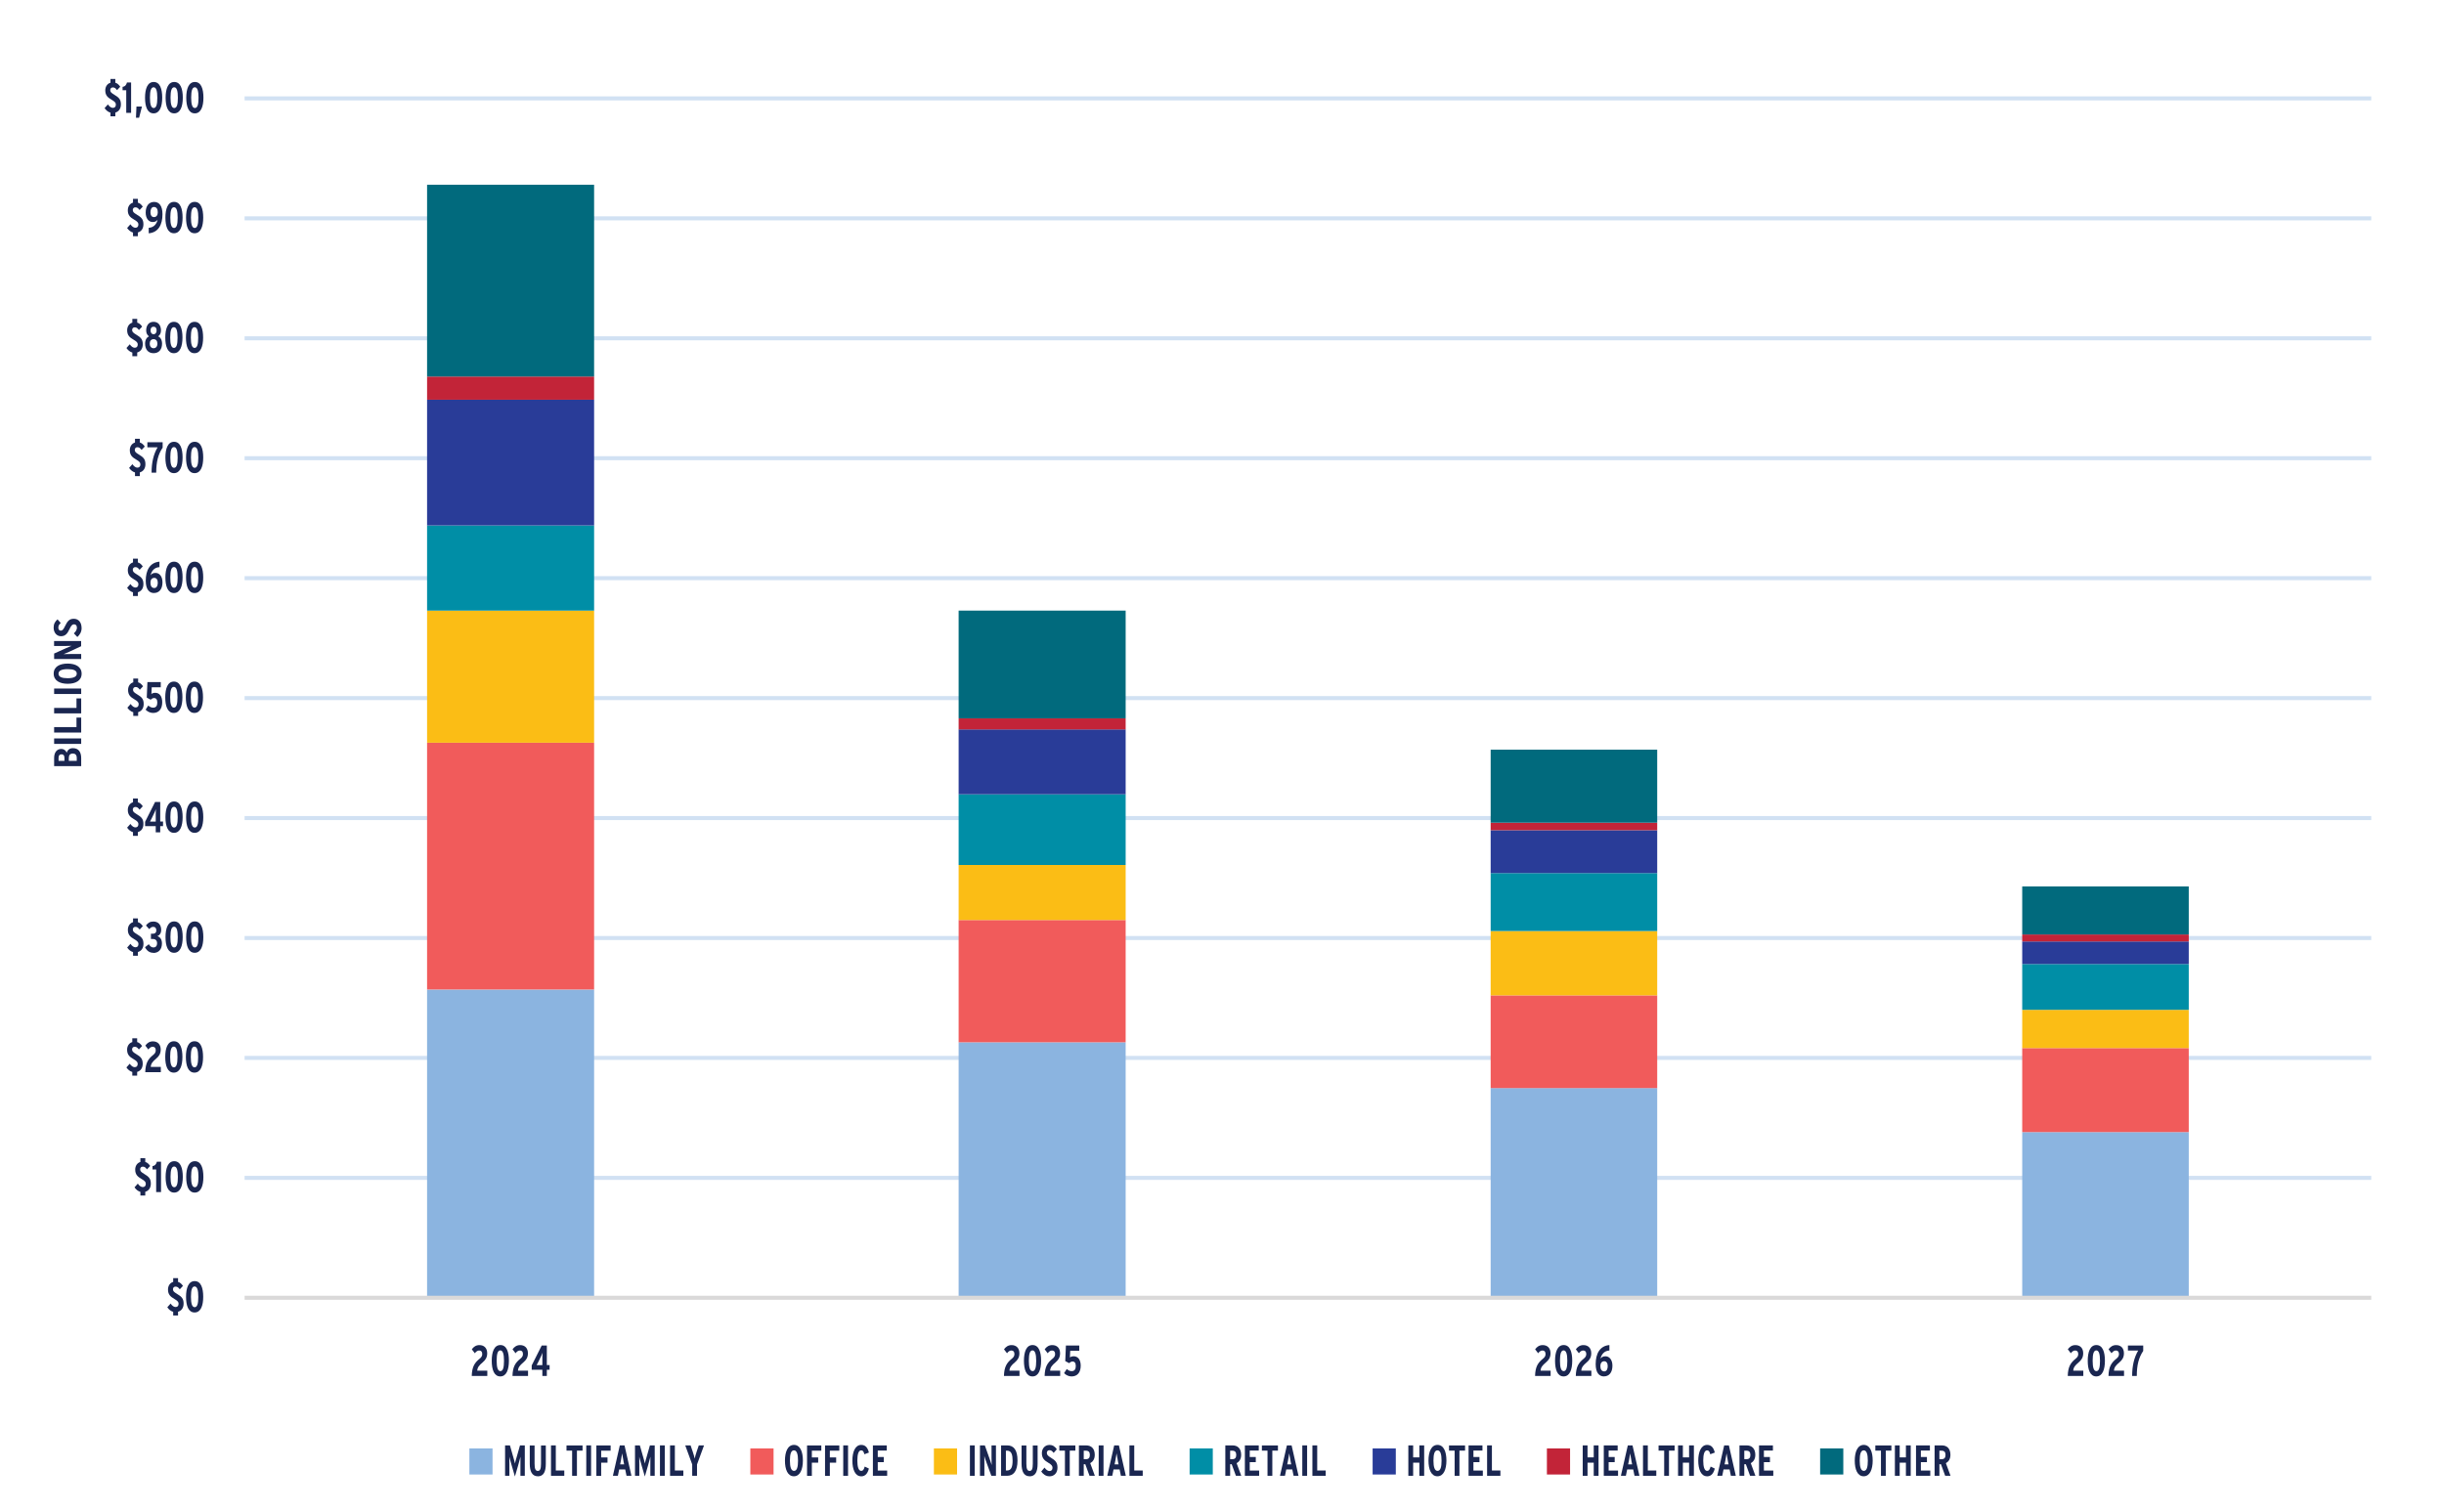 <?xml version="1.0" encoding="UTF-8"?>
<svg xmlns="http://www.w3.org/2000/svg" xmlns:xlink="http://www.w3.org/1999/xlink" id="Layer_1" data-name="Layer 1" viewBox="0 0 452.43 279.9">
  <defs>
    <style>
      .cls-1 {
        clip-path: url(#clippath-45);
      }

      .cls-2 {
        stroke: #dad9d9;
      }

      .cls-2, .cls-3, .cls-4, .cls-5 {
        fill: none;
      }

      .cls-2, .cls-5 {
        stroke-linejoin: round;
        stroke-width: .75px;
      }

      .cls-6 {
        clip-path: url(#clippath-20);
      }

      .cls-7, .cls-8, .cls-9, .cls-10, .cls-11, .cls-3, .cls-12, .cls-4, .cls-13, .cls-14, .cls-15, .cls-16, .cls-17, .cls-18, .cls-19, .cls-20, .cls-21 {
        stroke-width: 0px;
      }

      .cls-7, .cls-20 {
        fill: #f15b5b;
      }

      .cls-22 {
        clip-path: url(#clippath-11);
      }

      .cls-23 {
        clip-path: url(#clippath-16);
      }

      .cls-24 {
        clip-path: url(#clippath-59);
      }

      .cls-8, .cls-11 {
        fill: #293c98;
      }

      .cls-8, .cls-12, .cls-16, .cls-18, .cls-19, .cls-20, .cls-21 {
        fill-rule: evenodd;
      }

      .cls-25 {
        clip-path: url(#clippath-33);
      }

      .cls-26 {
        clip-path: url(#clippath-47);
      }

      .cls-9, .cls-16 {
        fill: #c22438;
      }

      .cls-27 {
        clip-path: url(#clippath-41);
      }

      .cls-28 {
        clip-path: url(#clippath-32);
      }

      .cls-10, .cls-21 {
        fill: #016a7d;
      }

      .cls-29 {
        clip-path: url(#clippath-2);
      }

      .cls-30 {
        clip-path: url(#clippath-13);
      }

      .cls-31 {
        clip-path: url(#clippath-37);
      }

      .cls-32 {
        clip-path: url(#clippath-46);
      }

      .cls-33 {
        clip-path: url(#clippath-25);
      }

      .cls-34 {
        clip-path: url(#clippath-15);
      }

      .cls-35 {
        clip-path: url(#clippath-6);
      }

      .cls-36 {
        clip-path: url(#clippath-40);
      }

      .cls-37 {
        clip-path: url(#clippath-26);
      }

      .cls-38 {
        clip-path: url(#clippath-7);
      }

      .cls-39 {
        clip-path: url(#clippath-21);
      }

      .cls-40 {
        clip-path: url(#clippath-34);
      }

      .cls-41 {
        clip-path: url(#clippath-57);
      }

      .cls-12, .cls-13 {
        fill: #fbbd15;
      }

      .cls-42 {
        clip-path: url(#clippath-1);
      }

      .cls-43 {
        clip-path: url(#clippath-4);
      }

      .cls-44 {
        clip-path: url(#clippath-38);
      }

      .cls-4 {
        clip-rule: evenodd;
      }

      .cls-45 {
        clip-path: url(#clippath-36);
      }

      .cls-46 {
        clip-path: url(#clippath-27);
      }

      .cls-47 {
        clip-path: url(#clippath-60);
      }

      .cls-48 {
        clip-path: url(#clippath-44);
      }

      .cls-49 {
        clip-path: url(#clippath-12);
      }

      .cls-14 {
        fill: #1a2650;
      }

      .cls-5 {
        stroke: #d1e1f3;
      }

      .cls-50 {
        clip-path: url(#clippath-24);
      }

      .cls-51 {
        clip-path: url(#clippath-30);
      }

      .cls-52 {
        clip-path: url(#clippath-22);
      }

      .cls-15, .cls-18 {
        fill: #8bb4e0;
      }

      .cls-53 {
        clip-path: url(#clippath-9);
      }

      .cls-54 {
        clip-path: url(#clippath-52);
      }

      .cls-55 {
        clip-path: url(#clippath);
      }

      .cls-56 {
        clip-path: url(#clippath-50);
      }

      .cls-57 {
        clip-path: url(#clippath-48);
      }

      .cls-58 {
        clip-path: url(#clippath-61);
      }

      .cls-17, .cls-19 {
        fill: #008ea6;
      }

      .cls-59 {
        clip-path: url(#clippath-39);
      }

      .cls-60 {
        clip-path: url(#clippath-19);
      }

      .cls-61 {
        clip-path: url(#clippath-31);
      }

      .cls-62 {
        clip-path: url(#clippath-54);
      }

      .cls-63 {
        clip-path: url(#clippath-3);
      }

      .cls-64 {
        clip-path: url(#clippath-43);
      }

      .cls-65 {
        clip-path: url(#clippath-8);
      }

      .cls-66 {
        clip-path: url(#clippath-55);
      }

      .cls-67 {
        clip-path: url(#clippath-29);
      }

      .cls-68 {
        clip-path: url(#clippath-18);
      }

      .cls-69 {
        clip-path: url(#clippath-14);
      }

      .cls-70 {
        clip-path: url(#clippath-17);
      }

      .cls-71 {
        clip-path: url(#clippath-5);
      }

      .cls-72 {
        clip-path: url(#clippath-58);
      }

      .cls-73 {
        clip-path: url(#clippath-42);
      }

      .cls-74 {
        clip-path: url(#clippath-10);
      }

      .cls-75 {
        clip-path: url(#clippath-23);
      }

      .cls-76 {
        clip-path: url(#clippath-56);
      }

      .cls-77 {
        clip-path: url(#clippath-53);
      }

      .cls-78 {
        clip-path: url(#clippath-49);
      }

      .cls-79 {
        clip-path: url(#clippath-51);
      }

      .cls-80 {
        clip-path: url(#clippath-28);
      }

      .cls-81 {
        clip-path: url(#clippath-35);
      }
    </style>
    <clipPath id="clippath">
      <polygon class="cls-4" points="-2.63 283.97 447.65 283.97 447.65 8.46 -2.63 8.46 -2.63 283.97 -2.63 283.97"></polygon>
    </clipPath>
    <clipPath id="clippath-1">
      <polygon class="cls-4" points="45.28 240.94 439.54 240.94 439.54 18.22 45.28 18.22 45.28 240.94 45.28 240.94"></polygon>
    </clipPath>
    <clipPath id="clippath-2">
      <polygon class="cls-4" points="45.28 240.94 439.54 240.94 439.54 18.22 45.28 18.22 45.28 240.94 45.28 240.94"></polygon>
    </clipPath>
    <clipPath id="clippath-3">
      <polygon class="cls-4" points="45.28 240.94 439.54 240.94 439.54 18.22 45.28 18.22 45.28 240.94 45.28 240.94"></polygon>
    </clipPath>
    <clipPath id="clippath-4">
      <polygon class="cls-4" points="45.28 240.94 439.54 240.94 439.54 18.22 45.28 18.22 45.28 240.94 45.28 240.94"></polygon>
    </clipPath>
    <clipPath id="clippath-5">
      <polygon class="cls-4" points="45.28 240.94 439.54 240.94 439.54 18.22 45.28 18.22 45.28 240.94 45.28 240.94"></polygon>
    </clipPath>
    <clipPath id="clippath-6">
      <polygon class="cls-4" points="45.28 240.94 439.54 240.94 439.54 18.22 45.28 18.22 45.28 240.94 45.28 240.94"></polygon>
    </clipPath>
    <clipPath id="clippath-7">
      <polygon class="cls-4" points="45.28 240.94 439.54 240.94 439.54 18.22 45.28 18.22 45.28 240.94 45.28 240.94"></polygon>
    </clipPath>
    <clipPath id="clippath-8">
      <polygon class="cls-4" points="-2.63 283.97 447.65 283.97 447.65 8.46 -2.63 8.46 -2.63 283.97 -2.63 283.97"></polygon>
    </clipPath>
    <clipPath id="clippath-9">
      <polygon class="cls-4" points="-2.63 283.97 447.65 283.97 447.65 8.46 -2.63 8.46 -2.63 283.97 -2.63 283.97"></polygon>
    </clipPath>
    <clipPath id="clippath-10">
      <rect class="cls-3" x="-2.63" y="8.46" width="450.28" height="275.51"></rect>
    </clipPath>
    <clipPath id="clippath-11">
      <polygon class="cls-4" points="-2.63 283.97 447.65 283.97 447.65 8.46 -2.63 8.46 -2.63 283.97 -2.63 283.97"></polygon>
    </clipPath>
    <clipPath id="clippath-12">
      <rect class="cls-3" x="-2.63" y="8.46" width="450.28" height="275.51"></rect>
    </clipPath>
    <clipPath id="clippath-13">
      <polygon class="cls-4" points="-2.63 283.97 447.65 283.97 447.65 8.46 -2.63 8.46 -2.63 283.97 -2.63 283.97"></polygon>
    </clipPath>
    <clipPath id="clippath-14">
      <rect class="cls-3" x="-2.63" y="8.46" width="450.28" height="275.51"></rect>
    </clipPath>
    <clipPath id="clippath-15">
      <polygon class="cls-4" points="-2.63 283.97 447.65 283.97 447.65 8.46 -2.63 8.46 -2.63 283.97 -2.63 283.97"></polygon>
    </clipPath>
    <clipPath id="clippath-16">
      <rect class="cls-3" x="-2.63" y="8.46" width="450.28" height="275.51"></rect>
    </clipPath>
    <clipPath id="clippath-17">
      <polygon class="cls-4" points="-2.63 283.97 447.65 283.97 447.65 8.46 -2.63 8.46 -2.63 283.97 -2.63 283.97"></polygon>
    </clipPath>
    <clipPath id="clippath-18">
      <rect class="cls-3" x="-2.63" y="8.46" width="450.28" height="275.51"></rect>
    </clipPath>
    <clipPath id="clippath-19">
      <polygon class="cls-4" points="-2.63 283.97 447.65 283.97 447.65 8.46 -2.63 8.46 -2.63 283.97 -2.63 283.97"></polygon>
    </clipPath>
    <clipPath id="clippath-20">
      <rect class="cls-3" x="-2.63" y="8.46" width="450.28" height="275.51"></rect>
    </clipPath>
    <clipPath id="clippath-21">
      <polygon class="cls-4" points="-2.63 283.97 447.65 283.97 447.65 8.46 -2.63 8.46 -2.63 283.97 -2.63 283.97"></polygon>
    </clipPath>
    <clipPath id="clippath-22">
      <rect class="cls-3" x="-2.63" y="8.46" width="450.28" height="275.51"></rect>
    </clipPath>
    <clipPath id="clippath-23">
      <polygon class="cls-4" points="-2.63 283.97 447.65 283.97 447.65 8.46 -2.63 8.46 -2.63 283.97 -2.63 283.97"></polygon>
    </clipPath>
    <clipPath id="clippath-24">
      <rect class="cls-3" x="-2.63" y="8.46" width="450.28" height="275.51"></rect>
    </clipPath>
    <clipPath id="clippath-25">
      <polygon class="cls-4" points="-2.63 283.97 447.65 283.97 447.65 8.46 -2.63 8.46 -2.63 283.97 -2.63 283.97"></polygon>
    </clipPath>
    <clipPath id="clippath-26">
      <rect class="cls-3" x="-2.63" y="8.46" width="450.28" height="275.51"></rect>
    </clipPath>
    <clipPath id="clippath-27">
      <polygon class="cls-4" points="-2.63 283.97 447.65 283.97 447.65 8.46 -2.63 8.46 -2.63 283.97 -2.63 283.97"></polygon>
    </clipPath>
    <clipPath id="clippath-28">
      <rect class="cls-3" x="-2.63" y="8.46" width="450.28" height="275.51"></rect>
    </clipPath>
    <clipPath id="clippath-29">
      <polygon class="cls-4" points="-2.63 283.97 447.65 283.97 447.65 8.46 -2.63 8.46 -2.63 283.97 -2.63 283.97"></polygon>
    </clipPath>
    <clipPath id="clippath-30">
      <rect class="cls-3" x="-2.63" y="8.46" width="450.28" height="275.51"></rect>
    </clipPath>
    <clipPath id="clippath-31">
      <polygon class="cls-4" points="-2.63 283.97 447.65 283.97 447.65 8.46 -2.63 8.46 -2.63 283.97 -2.63 283.97"></polygon>
    </clipPath>
    <clipPath id="clippath-32">
      <rect class="cls-3" x="-2.63" y="8.46" width="450.28" height="275.51"></rect>
    </clipPath>
    <clipPath id="clippath-33">
      <polygon class="cls-4" points="-2.63 283.97 447.65 283.97 447.65 8.46 -2.63 8.46 -2.63 283.97 -2.63 283.97"></polygon>
    </clipPath>
    <clipPath id="clippath-34">
      <rect class="cls-3" x="-2.63" y="8.46" width="450.28" height="275.51"></rect>
    </clipPath>
    <clipPath id="clippath-35">
      <polygon class="cls-4" points="-2.63 283.97 447.65 283.97 447.65 8.46 -2.63 8.46 -2.63 283.97 -2.63 283.97"></polygon>
    </clipPath>
    <clipPath id="clippath-36">
      <rect class="cls-3" x="-2.63" y="8.46" width="450.28" height="275.51"></rect>
    </clipPath>
    <clipPath id="clippath-37">
      <polygon class="cls-4" points="-2.63 283.97 447.65 283.97 447.65 8.46 -2.63 8.46 -2.63 283.97 -2.63 283.97"></polygon>
    </clipPath>
    <clipPath id="clippath-38">
      <rect class="cls-3" x="-2.63" y="8.46" width="450.28" height="275.51"></rect>
    </clipPath>
    <clipPath id="clippath-39">
      <polygon class="cls-4" points="-2.63 283.97 447.65 283.97 447.65 8.46 -2.63 8.46 -2.63 283.97 -2.63 283.97"></polygon>
    </clipPath>
    <clipPath id="clippath-40">
      <rect class="cls-3" x="-2.63" y="8.46" width="450.28" height="275.51"></rect>
    </clipPath>
    <clipPath id="clippath-41">
      <polygon class="cls-4" points="-2.63 283.97 447.65 283.97 447.65 8.46 -2.63 8.46 -2.63 283.97 -2.63 283.97"></polygon>
    </clipPath>
    <clipPath id="clippath-42">
      <polygon class="cls-4" points="-2.63 283.97 447.65 283.97 447.65 8.46 -2.63 8.46 -2.63 283.97 -2.63 283.97"></polygon>
    </clipPath>
    <clipPath id="clippath-43">
      <rect class="cls-3" x="-2.63" y="8.46" width="450.28" height="275.51"></rect>
    </clipPath>
    <clipPath id="clippath-44">
      <polygon class="cls-4" points="-2.63 283.97 447.65 283.97 447.65 8.46 -2.63 8.46 -2.63 283.97 -2.63 283.97"></polygon>
    </clipPath>
    <clipPath id="clippath-45">
      <polygon class="cls-4" points="-2.63 283.97 447.65 283.97 447.65 8.46 -2.63 8.46 -2.63 283.97 -2.63 283.97"></polygon>
    </clipPath>
    <clipPath id="clippath-46">
      <rect class="cls-3" x="-2.63" y="8.46" width="450.28" height="275.51"></rect>
    </clipPath>
    <clipPath id="clippath-47">
      <polygon class="cls-4" points="-2.63 283.97 447.65 283.97 447.65 8.46 -2.63 8.46 -2.63 283.97 -2.63 283.97"></polygon>
    </clipPath>
    <clipPath id="clippath-48">
      <polygon class="cls-4" points="-2.63 283.97 447.65 283.97 447.65 8.46 -2.63 8.46 -2.63 283.97 -2.63 283.97"></polygon>
    </clipPath>
    <clipPath id="clippath-49">
      <rect class="cls-3" x="-2.63" y="8.46" width="450.28" height="275.51"></rect>
    </clipPath>
    <clipPath id="clippath-50">
      <polygon class="cls-4" points="-2.63 283.97 447.65 283.97 447.65 8.46 -2.63 8.46 -2.63 283.97 -2.63 283.97"></polygon>
    </clipPath>
    <clipPath id="clippath-51">
      <polygon class="cls-4" points="-2.63 283.97 447.65 283.97 447.65 8.46 -2.63 8.46 -2.63 283.97 -2.63 283.97"></polygon>
    </clipPath>
    <clipPath id="clippath-52">
      <rect class="cls-3" x="-2.63" y="8.46" width="450.28" height="275.51"></rect>
    </clipPath>
    <clipPath id="clippath-53">
      <polygon class="cls-4" points="-2.63 283.97 447.65 283.97 447.65 8.46 -2.63 8.46 -2.63 283.97 -2.63 283.97"></polygon>
    </clipPath>
    <clipPath id="clippath-54">
      <polygon class="cls-4" points="-2.63 283.97 447.65 283.97 447.65 8.46 -2.63 8.46 -2.63 283.97 -2.63 283.97"></polygon>
    </clipPath>
    <clipPath id="clippath-55">
      <rect class="cls-3" x="-2.63" y="8.46" width="450.28" height="275.51"></rect>
    </clipPath>
    <clipPath id="clippath-56">
      <polygon class="cls-4" points="-2.63 283.97 447.65 283.97 447.65 8.46 -2.63 8.46 -2.63 283.97 -2.63 283.97"></polygon>
    </clipPath>
    <clipPath id="clippath-57">
      <polygon class="cls-4" points="-2.63 283.97 447.65 283.97 447.65 8.46 -2.63 8.46 -2.63 283.97 -2.63 283.97"></polygon>
    </clipPath>
    <clipPath id="clippath-58">
      <rect class="cls-3" x="-2.63" y="8.46" width="450.28" height="275.51"></rect>
    </clipPath>
    <clipPath id="clippath-59">
      <polygon class="cls-4" points="-2.63 283.97 447.65 283.97 447.65 8.46 -2.63 8.46 -2.63 283.97 -2.63 283.97"></polygon>
    </clipPath>
    <clipPath id="clippath-60">
      <polygon class="cls-4" points="-2.63 283.97 447.65 283.97 447.65 8.46 -2.63 8.46 -2.63 283.97 -2.63 283.97"></polygon>
    </clipPath>
    <clipPath id="clippath-61">
      <rect class="cls-3" x="-2.63" y="8.46" width="450.28" height="275.51"></rect>
    </clipPath>
  </defs>
  <g class="cls-55">
    <path class="cls-5" d="M45.28,218.09h393.68M45.28,195.88h393.68M45.28,173.68h393.68M45.28,151.47h393.68M45.28,129.26h393.68M45.28,107.05h393.68M45.28,84.84h393.68M45.28,62.64h393.68M45.28,40.43h393.68M45.28,18.22h393.68"></path>
  </g>
  <g class="cls-42">
    <path class="cls-15" d="M79.06,183.23h30.92v57.08h-30.92v-57.08h0ZM177.46,192.99h30.92v47.31h-30.92v-47.31h0ZM275.95,201.46h30.83v38.84h-30.83v-38.84h0ZM374.35,209.62h30.83v30.68h-30.83v-30.68h0Z"></path>
  </g>
  <g class="cls-29">
    <path class="cls-7" d="M79.06,137.52h30.92v45.7h-30.92v-45.7h0ZM177.46,170.35h30.92v22.64h-30.92v-22.64h0ZM275.95,184.3h30.83v17.17h-30.83v-17.17h0ZM374.35,194.06h30.83v15.56h-30.83v-15.56h0Z"></path>
  </g>
  <g class="cls-63">
    <path class="cls-13" d="M79.06,113.06h30.92v24.46h-30.92v-24.46h0ZM177.46,160.16h30.92v10.19h-30.92v-10.19h0ZM275.95,172.39h30.83v11.91h-30.83v-11.91h0ZM374.35,186.98h30.83v7.08h-30.83v-7.08h0Z"></path>
  </g>
  <g class="cls-43">
    <path class="cls-17" d="M79.06,97.29h30.92v15.77h-30.92v-15.77h0ZM177.46,147.07h30.92v13.09h-30.92v-13.09h0ZM275.95,161.66h30.83v10.73h-30.83v-10.73h0ZM374.35,178.5h30.83v8.48h-30.83v-8.48h0Z"></path>
  </g>
  <g class="cls-71">
    <path class="cls-11" d="M79.06,74.01h30.92v23.28h-30.92v-23.28h0ZM177.46,135.05h30.92v12.02h-30.92v-12.02h0ZM275.95,153.72h30.83v7.94h-30.83v-7.94h0ZM374.35,174.32h30.83v4.18h-30.83v-4.18h0Z"></path>
  </g>
  <g class="cls-35">
    <path class="cls-9" d="M79.06,69.72h30.92v4.29h-30.92v-4.29h0ZM177.46,133.02h30.92v2.04h-30.92v-2.04h0ZM275.95,152.33h30.83v1.39h-30.83v-1.39h0ZM374.35,173.03h30.83v1.29h-30.83v-1.29h0Z"></path>
  </g>
  <g class="cls-38">
    <path class="cls-10" d="M79.06,34.21h30.92v35.51h-30.92v-35.51h0ZM177.46,113.06h30.92v19.95h-30.92v-19.95h0ZM275.95,138.81h30.83v13.52h-30.83v-13.52h0ZM374.35,164.13h30.83v8.9h-30.83v-8.9h0Z"></path>
  </g>
  <g class="cls-65">
    <line class="cls-2" x1="45.28" y1="240.3" x2="438.96" y2="240.3"></line>
  </g>
  <g class="cls-53">
    <g class="cls-74">
      <g>
        <path class="cls-14" d="M32.96,242.88v.7h-.9v-.68c-.47-.13-.82-.46-1.09-.84l.61-.69c.3.43.62.64.92.64.37,0,.56-.23.56-.61,0-.32-.18-.54-.77-.88-.74-.43-1.19-.82-1.19-1.75,0-.68.36-1.23.96-1.41v-.7h.9v.7c.37.1.65.36.91.74l-.59.63c-.29-.37-.45-.5-.79-.5-.29,0-.47.21-.47.49,0,.34.17.51.72.84.87.52,1.25.87,1.25,1.82,0,.76-.37,1.31-1.01,1.5Z"></path>
        <path class="cls-14" d="M36.03,243.02c-1.17,0-1.59-1.28-1.59-2.9s.44-2.91,1.6-2.91,1.58,1.28,1.58,2.9-.44,2.91-1.6,2.91ZM36.03,238.2c-.48,0-.68.64-.68,1.91s.21,1.93.69,1.93.67-.64.67-1.91-.21-1.93-.69-1.93Z"></path>
      </g>
    </g>
  </g>
  <g class="cls-22">
    <g class="cls-49">
      <g>
        <path class="cls-14" d="M26.89,220.67v.7h-.9v-.68c-.47-.13-.82-.46-1.09-.84l.61-.69c.3.43.62.64.92.64.37,0,.56-.23.56-.61,0-.32-.18-.54-.77-.88-.74-.43-1.19-.82-1.19-1.75,0-.68.36-1.23.96-1.41v-.7h.9v.7c.37.1.65.36.91.74l-.59.63c-.29-.37-.45-.5-.79-.5-.29,0-.47.21-.47.49,0,.34.17.51.72.84.87.52,1.25.87,1.25,1.82,0,.76-.37,1.31-1.01,1.5Z"></path>
        <path class="cls-14" d="M28.91,220.73v-4.19h-.68v-.63c.49-.06.71-.39.81-.81h.77v5.63h-.89Z"></path>
        <path class="cls-14" d="M32.25,220.82c-1.17,0-1.59-1.28-1.59-2.9s.44-2.91,1.6-2.91,1.58,1.28,1.58,2.9-.44,2.91-1.6,2.91ZM32.25,215.99c-.48,0-.68.64-.68,1.91s.21,1.93.69,1.93.67-.64.67-1.91-.21-1.93-.69-1.93Z"></path>
        <path class="cls-14" d="M36.06,220.82c-1.17,0-1.59-1.28-1.59-2.9s.44-2.91,1.6-2.91,1.58,1.28,1.58,2.9-.44,2.91-1.6,2.91ZM36.06,215.99c-.48,0-.68.64-.68,1.91s.21,1.93.69,1.93.67-.64.67-1.91-.21-1.93-.69-1.93Z"></path>
      </g>
    </g>
  </g>
  <g class="cls-30">
    <g class="cls-69">
      <g>
        <path class="cls-14" d="M25.39,198.47v.7h-.9v-.68c-.46-.13-.82-.46-1.09-.84l.61-.69c.3.43.62.64.92.64.37,0,.56-.23.56-.61,0-.32-.18-.54-.77-.88-.74-.43-1.19-.82-1.19-1.75,0-.68.36-1.23.96-1.41v-.7h.9v.7c.37.1.65.36.91.74l-.59.63c-.29-.37-.45-.5-.79-.5-.29,0-.47.21-.47.49,0,.34.17.51.72.84.87.52,1.25.87,1.25,1.82,0,.76-.37,1.31-1.01,1.5Z"></path>
        <path class="cls-14" d="M26.89,198.53c.05-1.72.53-2.44,1.47-3.2.34-.28.47-.51.47-.85,0-.44-.2-.66-.57-.66-.31,0-.57.2-.8.51l-.56-.73c.34-.47.78-.78,1.4-.78.87,0,1.45.54,1.45,1.52,0,.78-.34,1.26-.82,1.66-.68.57-.99.95-1.02,1.55h1.86v.98h-2.87Z"></path>
        <path class="cls-14" d="M32.18,198.61c-1.17,0-1.59-1.28-1.59-2.9s.44-2.91,1.6-2.91,1.58,1.28,1.58,2.9-.44,2.91-1.6,2.91ZM32.18,193.79c-.48,0-.68.64-.68,1.91s.21,1.93.69,1.93.67-.64.67-1.91-.21-1.93-.69-1.93Z"></path>
        <path class="cls-14" d="M36,198.61c-1.17,0-1.59-1.28-1.59-2.9s.44-2.91,1.6-2.91,1.58,1.28,1.58,2.9-.44,2.91-1.6,2.91ZM36,193.79c-.48,0-.68.64-.68,1.91s.21,1.93.69,1.93.67-.64.67-1.91-.21-1.93-.69-1.93Z"></path>
      </g>
    </g>
  </g>
  <g class="cls-34">
    <g class="cls-23">
      <g>
        <path class="cls-14" d="M25.53,176.27v.7h-.9v-.68c-.47-.13-.82-.46-1.09-.84l.61-.69c.3.43.62.64.92.64.37,0,.56-.23.56-.61,0-.32-.18-.54-.77-.88-.74-.43-1.19-.82-1.19-1.75,0-.68.36-1.23.96-1.41v-.7h.9v.7c.37.1.65.36.91.74l-.59.63c-.29-.37-.45-.5-.79-.5-.29,0-.47.21-.47.49,0,.34.17.51.72.84.87.52,1.25.87,1.25,1.82,0,.76-.37,1.31-1.01,1.5Z"></path>
        <path class="cls-14" d="M28.38,176.42c-.67,0-1.15-.32-1.54-1.03l.71-.56c.27.44.52.6.86.6.43,0,.67-.31.67-.76,0-.57-.34-.81-.8-.81h-.34v-.97h.35c.42,0,.65-.21.65-.61,0-.37-.16-.66-.59-.66-.27,0-.47.13-.72.42l-.61-.68c.36-.46.72-.73,1.39-.73.87,0,1.43.6,1.43,1.54,0,.64-.29,1-.7,1.17.44.14.84.54.84,1.33,0,1.1-.59,1.78-1.6,1.78Z"></path>
        <path class="cls-14" d="M32.23,176.42c-1.17,0-1.59-1.28-1.59-2.9s.44-2.91,1.6-2.91,1.58,1.28,1.58,2.9-.44,2.91-1.6,2.91ZM32.23,171.59c-.48,0-.68.64-.68,1.91s.21,1.93.69,1.93.67-.64.67-1.91-.21-1.93-.69-1.93Z"></path>
        <path class="cls-14" d="M36.05,176.42c-1.17,0-1.59-1.28-1.59-2.9s.44-2.91,1.6-2.91,1.58,1.28,1.58,2.9-.44,2.91-1.6,2.91ZM36.05,171.59c-.48,0-.68.64-.68,1.91s.21,1.93.69,1.93.67-.64.67-1.91-.21-1.93-.69-1.93Z"></path>
      </g>
    </g>
  </g>
  <g class="cls-70">
    <g class="cls-68">
      <g>
        <path class="cls-14" d="M25.52,154.07v.7h-.9v-.68c-.47-.13-.82-.46-1.09-.84l.61-.69c.3.43.62.64.92.64.37,0,.56-.23.56-.61,0-.32-.18-.54-.77-.88-.74-.43-1.19-.82-1.19-1.75,0-.68.36-1.23.96-1.41v-.7h.9v.7c.37.1.65.36.91.74l-.59.63c-.29-.37-.45-.5-.79-.5-.29,0-.47.21-.47.49,0,.34.17.51.72.84.87.52,1.25.87,1.25,1.82,0,.76-.37,1.31-1.01,1.5Z"></path>
        <path class="cls-14" d="M29.66,152.97v1.15h-.83v-1.15h-1.97v-.8l1.85-3.68h.95v3.62h.52v.86h-.52ZM28.5,150.65l-.39.82c-.1.22-.24.48-.34.65.14,0,.36,0,.59,0h.47v-1.36c0-.41,0-.67.02-.94-.07.22-.19.5-.35.84Z"></path>
        <path class="cls-14" d="M32.22,154.21c-1.17,0-1.59-1.28-1.59-2.9s.44-2.91,1.6-2.91,1.58,1.28,1.58,2.9-.44,2.91-1.6,2.91ZM32.22,149.39c-.48,0-.68.64-.68,1.91s.21,1.93.69,1.93.67-.64.67-1.91-.21-1.93-.69-1.93Z"></path>
        <path class="cls-14" d="M36.04,154.21c-1.17,0-1.59-1.28-1.59-2.9s.44-2.91,1.6-2.91,1.58,1.28,1.58,2.9-.44,2.91-1.6,2.91ZM36.04,149.39c-.48,0-.68.64-.68,1.91s.21,1.93.69,1.93.67-.64.67-1.91-.21-1.93-.69-1.93Z"></path>
      </g>
    </g>
  </g>
  <g class="cls-60">
    <g class="cls-6">
      <g>
        <path class="cls-14" d="M25.57,131.86v.7h-.9v-.68c-.47-.13-.82-.46-1.09-.84l.61-.69c.3.43.62.64.92.64.37,0,.56-.23.56-.61,0-.32-.18-.54-.77-.88-.74-.43-1.19-.82-1.19-1.75,0-.68.36-1.23.96-1.41v-.7h.9v.7c.37.1.65.36.91.74l-.59.63c-.29-.37-.45-.5-.79-.5-.29,0-.47.21-.47.49,0,.34.17.51.72.84.87.52,1.25.87,1.25,1.82,0,.76-.37,1.31-1.01,1.5Z"></path>
        <path class="cls-14" d="M28.33,132.01c-.51,0-1.02-.23-1.38-.61l.5-.76c.34.29.58.39.92.39.52,0,.75-.37.75-.94s-.22-.84-.59-.84c-.24,0-.44.11-.63.31l-.73-.39.12-2.88h2.47v.97h-1.67l-.06,1.23c.18-.13.38-.21.71-.21.73,0,1.29.57,1.29,1.74,0,1.26-.62,1.99-1.7,1.99Z"></path>
        <path class="cls-14" d="M32.18,132.01c-1.17,0-1.59-1.28-1.59-2.9s.44-2.91,1.6-2.91,1.58,1.28,1.58,2.9-.44,2.91-1.6,2.91ZM32.18,127.18c-.48,0-.68.64-.68,1.91s.21,1.93.69,1.93.67-.64.67-1.91-.21-1.93-.69-1.93Z"></path>
        <path class="cls-14" d="M35.99,132.01c-1.17,0-1.59-1.28-1.59-2.9s.44-2.91,1.6-2.91,1.58,1.28,1.58,2.9-.44,2.91-1.6,2.91ZM35.99,127.18c-.48,0-.68.64-.68,1.91s.21,1.93.69,1.93.67-.64.67-1.91-.21-1.93-.69-1.93Z"></path>
      </g>
    </g>
  </g>
  <g class="cls-39">
    <g class="cls-52">
      <g>
        <path class="cls-14" d="M25.52,109.66v.7h-.9v-.68c-.46-.13-.82-.46-1.09-.84l.61-.69c.3.43.62.64.92.64.37,0,.56-.23.56-.61,0-.32-.18-.54-.77-.88-.74-.43-1.19-.82-1.19-1.75,0-.68.36-1.23.96-1.41v-.7h.9v.7c.37.1.65.36.91.74l-.59.63c-.29-.37-.45-.5-.79-.5-.29,0-.47.21-.47.49,0,.34.17.51.72.84.87.52,1.25.87,1.25,1.82,0,.76-.37,1.31-1.01,1.5Z"></path>
        <path class="cls-14" d="M28.52,109.81c-.88,0-1.54-.66-1.54-2.28,0-1.92.76-3.38,2.54-3.53v1.01c-1.04.06-1.48.8-1.65,1.5.24-.3.5-.43.93-.43.66,0,1.28.59,1.28,1.75,0,1.28-.64,1.97-1.57,1.97ZM28.56,107c-.49,0-.71.41-.71.88,0,.54.19,1,.72,1,.44,0,.64-.45.64-.97s-.21-.91-.65-.91Z"></path>
        <path class="cls-14" d="M32.21,109.81c-1.17,0-1.59-1.28-1.59-2.9s.44-2.91,1.6-2.91,1.58,1.28,1.58,2.9-.44,2.91-1.6,2.91ZM32.21,104.99c-.48,0-.68.64-.68,1.91s.21,1.93.69,1.93.67-.64.67-1.91-.21-1.93-.69-1.93Z"></path>
        <path class="cls-14" d="M36.03,109.81c-1.17,0-1.59-1.28-1.59-2.9s.44-2.91,1.6-2.91,1.58,1.28,1.58,2.9-.44,2.91-1.6,2.91ZM36.03,104.99c-.48,0-.68.64-.68,1.91s.21,1.93.69,1.93.67-.64.67-1.91-.21-1.93-.69-1.93Z"></path>
      </g>
    </g>
  </g>
  <g class="cls-75">
    <g class="cls-50">
      <g>
        <path class="cls-14" d="M25.89,87.46v.7h-.9v-.68c-.47-.13-.82-.46-1.09-.84l.61-.69c.3.43.62.64.92.64.37,0,.56-.23.56-.61,0-.32-.18-.54-.77-.88-.74-.43-1.19-.82-1.19-1.75,0-.68.36-1.23.96-1.41v-.7h.9v.7c.37.1.65.36.91.74l-.59.63c-.29-.37-.45-.5-.79-.5-.29,0-.47.21-.47.49,0,.34.17.51.72.84.87.52,1.25.87,1.25,1.82,0,.76-.37,1.31-1.01,1.5Z"></path>
        <path class="cls-14" d="M28.92,87.52h-.86c0-1.87.36-3.43,1.12-4.7h-1.9v-.93h2.83v1c-.82,1.2-1.19,2.62-1.19,4.62Z"></path>
        <path class="cls-14" d="M32.21,87.61c-1.17,0-1.59-1.28-1.59-2.9s.44-2.91,1.6-2.91,1.58,1.28,1.58,2.9-.44,2.91-1.6,2.91ZM32.21,82.78c-.48,0-.68.64-.68,1.91s.21,1.93.69,1.93.67-.64.67-1.91-.21-1.93-.69-1.93Z"></path>
        <path class="cls-14" d="M36.03,87.61c-1.17,0-1.59-1.28-1.59-2.9s.44-2.91,1.6-2.91,1.58,1.28,1.58,2.9-.44,2.91-1.6,2.91ZM36.03,82.78c-.48,0-.68.64-.68,1.91s.21,1.93.69,1.93.67-.64.67-1.91-.21-1.93-.69-1.93Z"></path>
      </g>
    </g>
  </g>
  <g class="cls-33">
    <g class="cls-37">
      <g>
        <path class="cls-14" d="M25.4,65.26v.7h-.9v-.68c-.47-.13-.82-.46-1.09-.84l.61-.69c.3.43.62.64.92.64.37,0,.56-.23.56-.61,0-.32-.18-.54-.77-.88-.74-.43-1.19-.82-1.19-1.75,0-.68.36-1.23.96-1.41v-.7h.9v.7c.37.1.65.36.91.74l-.59.63c-.29-.37-.45-.5-.79-.5-.29,0-.47.21-.47.49,0,.34.17.51.72.84.87.52,1.25.87,1.25,1.82,0,.76-.37,1.31-1.01,1.5Z"></path>
        <path class="cls-14" d="M28.43,65.4c-1.05,0-1.57-.76-1.57-1.77,0-.74.33-1.16.72-1.36-.29-.17-.52-.56-.52-1.07,0-.93.47-1.61,1.37-1.61s1.37.68,1.37,1.61c0,.51-.22.88-.52,1.07.39.2.72.62.72,1.36,0,1-.52,1.77-1.57,1.77ZM28.43,62.8c-.45,0-.71.33-.71.84,0,.47.26.84.71.84s.71-.37.71-.84c0-.51-.26-.84-.71-.84ZM28.43,60.5c-.42,0-.56.31-.56.69s.19.69.56.69.56-.31.56-.69-.14-.69-.56-.69Z"></path>
        <path class="cls-14" d="M32.19,65.4c-1.17,0-1.59-1.28-1.59-2.9s.44-2.91,1.6-2.91,1.58,1.28,1.58,2.9-.44,2.91-1.6,2.91ZM32.19,60.58c-.48,0-.68.64-.68,1.91s.21,1.93.69,1.93.67-.64.67-1.91-.21-1.93-.69-1.93Z"></path>
        <path class="cls-14" d="M36.01,65.4c-1.17,0-1.59-1.28-1.59-2.9s.44-2.91,1.6-2.91,1.58,1.28,1.58,2.9-.44,2.91-1.6,2.91ZM36.01,60.58c-.48,0-.68.64-.68,1.91s.21,1.93.69,1.93.67-.64.67-1.91-.21-1.93-.69-1.93Z"></path>
      </g>
    </g>
  </g>
  <g class="cls-46">
    <g class="cls-80">
      <g>
        <path class="cls-14" d="M25.52,43.04v.7h-.9v-.68c-.46-.13-.82-.46-1.09-.84l.61-.69c.3.43.62.64.92.64.37,0,.56-.23.56-.61,0-.32-.18-.54-.77-.88-.74-.43-1.19-.82-1.19-1.75,0-.68.36-1.23.96-1.41v-.7h.9v.7c.37.1.65.36.91.74l-.59.63c-.29-.37-.45-.5-.79-.5-.29,0-.47.21-.47.49,0,.34.17.51.72.84.87.52,1.25.87,1.25,1.82,0,.76-.37,1.31-1.01,1.5Z"></path>
        <path class="cls-14" d="M27.53,43.19v-1.01c1.04-.06,1.48-.8,1.65-1.5-.24.31-.5.43-.93.43-.66,0-1.28-.59-1.28-1.75,0-1.28.64-1.97,1.57-1.97.88,0,1.54.66,1.54,2.28,0,1.92-.76,3.38-2.54,3.53ZM28.49,38.32c-.44,0-.64.45-.64.97s.21.91.65.91c.49,0,.71-.41.71-.88,0-.54-.19-1-.72-1Z"></path>
        <path class="cls-14" d="M32.21,43.19c-1.17,0-1.59-1.28-1.59-2.9s.44-2.91,1.6-2.91,1.58,1.28,1.58,2.9-.44,2.91-1.6,2.91ZM32.21,38.37c-.48,0-.68.64-.68,1.91s.21,1.93.69,1.93.67-.64.67-1.91-.21-1.93-.69-1.93Z"></path>
        <path class="cls-14" d="M36.03,43.19c-1.17,0-1.59-1.28-1.59-2.9s.44-2.91,1.6-2.91,1.58,1.28,1.58,2.9-.44,2.91-1.6,2.91ZM36.03,38.37c-.48,0-.68.64-.68,1.91s.21,1.93.69,1.93.67-.64.67-1.91-.21-1.93-.69-1.93Z"></path>
      </g>
    </g>
  </g>
  <g class="cls-67">
    <g class="cls-51">
      <g>
        <path class="cls-14" d="M21.35,20.84v.7h-.9v-.68c-.47-.13-.82-.46-1.09-.84l.61-.69c.3.43.62.64.92.64.37,0,.56-.23.56-.61,0-.32-.18-.54-.77-.88-.74-.43-1.19-.82-1.19-1.75,0-.68.36-1.23.96-1.41v-.7h.9v.7c.37.1.65.36.91.74l-.59.63c-.29-.37-.45-.5-.79-.5-.29,0-.47.21-.47.49,0,.34.17.51.72.84.87.52,1.25.87,1.25,1.82,0,.76-.37,1.31-1.01,1.5Z"></path>
        <path class="cls-14" d="M23.37,20.9v-4.19h-.68v-.63c.49-.06.71-.39.81-.81h.77v5.63h-.89Z"></path>
        <path class="cls-14" d="M25.76,21.8h-.59l.09-2.08h1.02l-.53,2.08Z"></path>
        <path class="cls-14" d="M28.44,20.99c-1.17,0-1.59-1.28-1.59-2.9s.44-2.91,1.6-2.91,1.58,1.28,1.58,2.9-.44,2.91-1.6,2.91ZM28.44,16.16c-.48,0-.68.64-.68,1.91s.21,1.93.69,1.93.67-.64.67-1.91-.21-1.93-.69-1.93Z"></path>
        <path class="cls-14" d="M32.25,20.99c-1.17,0-1.59-1.28-1.59-2.9s.44-2.91,1.6-2.91,1.58,1.28,1.58,2.9-.44,2.91-1.6,2.91ZM32.25,16.16c-.48,0-.68.64-.68,1.91s.21,1.93.69,1.93.67-.64.67-1.91-.21-1.93-.69-1.93Z"></path>
        <path class="cls-14" d="M36.07,20.99c-1.17,0-1.59-1.28-1.59-2.9s.44-2.91,1.6-2.91,1.58,1.28,1.58,2.9-.44,2.91-1.6,2.91ZM36.07,16.16c-.48,0-.68.64-.68,1.91s.21,1.93.69,1.93.67-.64.67-1.91-.21-1.93-.69-1.93Z"></path>
      </g>
    </g>
  </g>
  <g class="cls-61">
    <g class="cls-28">
      <g>
        <path class="cls-14" d="M87.33,254.77c.05-1.72.53-2.44,1.47-3.2.34-.28.47-.51.47-.85,0-.44-.2-.66-.57-.66-.31,0-.57.2-.8.51l-.56-.73c.34-.47.78-.78,1.4-.78.87,0,1.45.54,1.45,1.52,0,.78-.34,1.26-.82,1.66-.68.57-.99.95-1.02,1.55h1.86v.98h-2.87Z"></path>
        <path class="cls-14" d="M92.62,254.86c-1.17,0-1.59-1.28-1.59-2.9s.44-2.91,1.6-2.91,1.58,1.28,1.58,2.9-.44,2.91-1.6,2.91ZM92.62,250.04c-.48,0-.68.64-.68,1.91s.21,1.93.69,1.93.67-.64.67-1.91-.21-1.93-.69-1.93Z"></path>
        <path class="cls-14" d="M94.87,254.77c.05-1.72.53-2.44,1.47-3.2.34-.28.47-.51.47-.85,0-.44-.2-.66-.57-.66-.32,0-.57.2-.8.51l-.56-.73c.34-.47.78-.78,1.4-.78.87,0,1.45.54,1.45,1.52,0,.78-.34,1.26-.82,1.66-.68.57-.99.95-1.02,1.55h1.86v.98h-2.87Z"></path>
        <path class="cls-14" d="M101.23,253.62v1.15h-.83v-1.15h-1.97v-.8l1.85-3.68h.95v3.62h.51v.86h-.51ZM100.07,251.3l-.39.82c-.1.22-.24.48-.34.65.14,0,.37,0,.59,0h.47v-1.36c0-.41,0-.67.02-.94-.07.22-.19.5-.35.84Z"></path>
      </g>
    </g>
  </g>
  <g class="cls-25">
    <g class="cls-40">
      <g>
        <path class="cls-14" d="M185.85,254.77c.05-1.72.53-2.44,1.47-3.2.34-.28.47-.51.47-.85,0-.44-.2-.66-.57-.66-.32,0-.57.2-.8.51l-.56-.73c.34-.47.78-.78,1.4-.78.87,0,1.45.54,1.45,1.52,0,.78-.34,1.26-.82,1.66-.68.57-.99.95-1.02,1.55h1.86v.98h-2.87Z"></path>
        <path class="cls-14" d="M191.14,254.86c-1.17,0-1.59-1.28-1.59-2.9s.44-2.91,1.6-2.91,1.58,1.28,1.58,2.9-.44,2.91-1.6,2.91ZM191.14,250.04c-.48,0-.68.64-.68,1.91s.21,1.93.69,1.93.67-.64.67-1.91-.21-1.93-.69-1.93Z"></path>
        <path class="cls-14" d="M193.38,254.77c.05-1.72.53-2.44,1.47-3.2.34-.28.47-.51.47-.85,0-.44-.2-.66-.57-.66-.32,0-.57.2-.8.51l-.56-.73c.34-.47.78-.78,1.4-.78.87,0,1.45.54,1.45,1.52,0,.78-.34,1.26-.82,1.66-.68.57-.99.95-1.02,1.55h1.86v.98h-2.87Z"></path>
        <path class="cls-14" d="M198.36,254.86c-.51,0-1.02-.23-1.38-.61l.5-.76c.34.29.58.39.92.39.52,0,.75-.37.75-.94s-.22-.84-.59-.84c-.24,0-.44.11-.63.31l-.73-.39.12-2.88h2.47v.97h-1.67l-.06,1.23c.18-.13.38-.21.71-.21.73,0,1.29.57,1.29,1.74,0,1.26-.62,1.99-1.7,1.99Z"></path>
      </g>
    </g>
  </g>
  <g class="cls-81">
    <g class="cls-45">
      <g>
        <path class="cls-14" d="M284.17,254.77c.05-1.72.53-2.44,1.47-3.2.34-.28.47-.51.47-.85,0-.44-.2-.66-.57-.66-.32,0-.57.2-.8.51l-.56-.73c.34-.47.78-.78,1.4-.78.87,0,1.45.54,1.45,1.52,0,.78-.34,1.26-.82,1.66-.68.57-.99.95-1.02,1.55h1.86v.98h-2.87Z"></path>
        <path class="cls-14" d="M289.46,254.86c-1.17,0-1.59-1.28-1.59-2.9s.44-2.91,1.6-2.91,1.58,1.28,1.58,2.9-.44,2.91-1.6,2.91ZM289.46,250.04c-.48,0-.68.64-.68,1.91s.21,1.93.69,1.93.67-.64.67-1.91-.21-1.93-.69-1.93Z"></path>
        <path class="cls-14" d="M291.71,254.77c.05-1.72.53-2.44,1.47-3.2.34-.28.47-.51.47-.85,0-.44-.2-.66-.57-.66-.32,0-.57.2-.8.51l-.56-.73c.34-.47.78-.78,1.4-.78.87,0,1.45.54,1.45,1.52,0,.78-.34,1.26-.82,1.66-.68.57-.99.95-1.02,1.55h1.86v.98h-2.87Z"></path>
        <path class="cls-14" d="M296.93,254.86c-.88,0-1.54-.66-1.54-2.28,0-1.92.76-3.38,2.54-3.53v1.01c-1.04.06-1.48.8-1.65,1.5.24-.3.5-.43.93-.43.66,0,1.28.59,1.28,1.75,0,1.28-.64,1.97-1.57,1.97ZM296.97,252.05c-.49,0-.71.41-.71.88,0,.54.19,1,.72,1,.44,0,.64-.45.64-.97s-.21-.91-.65-.91Z"></path>
      </g>
    </g>
  </g>
  <g class="cls-31">
    <g class="cls-44">
      <g>
        <path class="cls-14" d="M382.78,254.77c.05-1.72.53-2.44,1.47-3.2.34-.28.47-.51.47-.85,0-.44-.2-.66-.57-.66-.32,0-.57.2-.8.51l-.56-.73c.34-.47.78-.78,1.4-.78.87,0,1.45.54,1.45,1.52,0,.78-.34,1.26-.82,1.66-.68.57-.99.95-1.02,1.55h1.86v.98h-2.87Z"></path>
        <path class="cls-14" d="M388.07,254.86c-1.17,0-1.59-1.28-1.59-2.9s.44-2.91,1.6-2.91,1.58,1.28,1.58,2.9-.44,2.91-1.6,2.91ZM388.07,250.04c-.48,0-.68.64-.68,1.91s.21,1.93.69,1.93.67-.64.67-1.91-.21-1.93-.69-1.93Z"></path>
        <path class="cls-14" d="M390.32,254.77c.05-1.72.53-2.44,1.47-3.2.34-.28.47-.51.47-.85,0-.44-.2-.66-.57-.66-.32,0-.57.2-.8.51l-.56-.73c.34-.47.78-.78,1.4-.78.87,0,1.45.54,1.45,1.52,0,.78-.34,1.26-.82,1.66-.68.57-.99.95-1.02,1.55h1.86v.98h-2.87Z"></path>
        <path class="cls-14" d="M395.56,254.77h-.86c0-1.87.37-3.43,1.12-4.7h-1.9v-.93h2.83v1c-.82,1.2-1.19,2.62-1.19,4.62Z"></path>
      </g>
    </g>
  </g>
  <g class="cls-59">
    <g class="cls-36">
      <g>
        <path class="cls-14" d="M15.03,140.4v1.46h-5.01v-1.52c0-1.03.51-1.67,1.34-1.67.42,0,.81.24.98.69.16-.45.52-.83,1.14-.83,1.03,0,1.55.66,1.55,1.87ZM10.84,140.33v.55h1.09v-.57c0-.49-.26-.64-.54-.64-.34,0-.55.18-.55.67ZM12.74,140.37v.51h1.47v-.54c0-.57-.29-.81-.71-.81-.52,0-.76.26-.76.84Z"></path>
        <path class="cls-14" d="M15.03,137.74h-5.01v-1.01h5.01v1.01Z"></path>
        <path class="cls-14" d="M15.03,135.64h-5.01v-1.01h4.14v-1.76h.87v2.77Z"></path>
        <path class="cls-14" d="M15.03,132.09h-5.01v-1.01h4.14v-1.76h.87v2.77Z"></path>
        <path class="cls-14" d="M15.03,128.5h-5.01v-1.01h5.01v1.01Z"></path>
        <path class="cls-14" d="M15.11,124.74c0,1.31-1.14,1.87-2.58,1.87s-2.59-.57-2.59-1.88,1.14-1.86,2.58-1.86,2.59.57,2.59,1.87ZM10.83,124.74c0,.6.62.84,1.68.84s1.7-.25,1.7-.85-.62-.83-1.68-.83-1.7.25-1.7.84Z"></path>
        <path class="cls-14" d="M15.03,119.65l-2.23,1.04c-.31.14-.72.32-1.02.43.31,0,.82-.02,1.14-.02h2.11v.92h-5.01v-1.01l2.2-.99c.3-.14.77-.34,1.04-.44-.31,0-.85.03-1.17.03h-2.08v-.92h5.01v.96Z"></path>
        <path class="cls-14" d="M15.11,116.27c0,.76-.36,1.29-.79,1.68l-.65-.68c.39-.34.57-.7.57-1.04,0-.42-.21-.63-.54-.63-.29,0-.52.2-.82.86-.39.84-.77,1.34-1.6,1.34-.75,0-1.35-.63-1.35-1.58,0-.7.25-1.13.72-1.54l.59.67c-.33.33-.44.51-.44.89,0,.32.19.53.44.53.3,0,.49-.19.78-.8.47-.97.81-1.4,1.65-1.4s1.43.64,1.43,1.69Z"></path>
      </g>
    </g>
  </g>
  <g class="cls-27">
    <polygon class="cls-18" points="86.89 268.19 91.18 268.19 91.18 273.02 86.89 273.02 86.89 268.19 86.89 268.19"></polygon>
  </g>
  <g class="cls-73">
    <g class="cls-64">
      <g>
        <path class="cls-14" d="M96.34,273.26v-1.82c0-.67,0-1.29.01-1.71-.1.4-.26,1.03-.45,1.67l-.58,1.99-.58-1.99c-.19-.63-.35-1.27-.45-1.67,0,.42.01,1.04.01,1.71v1.82h-.8v-5.63h.9l.59,2.08c.15.52.29,1,.34,1.27.05-.28.19-.77.34-1.27l.59-2.08h.89v5.63h-.82Z"></path>
        <path class="cls-14" d="M99.56,273.35c-1.07,0-1.49-.92-1.49-2.32v-3.39h.89v3.39c0,.97.19,1.33.6,1.33s.59-.35.59-1.33v-3.39h.89v3.38c0,1.46-.39,2.34-1.49,2.34Z"></path>
        <path class="cls-14" d="M102,273.26v-5.63h.89v4.65h1.57v.98h-2.46Z"></path>
        <path class="cls-14" d="M106.8,268.6v4.66h-.89v-4.66h-1.04v-.96h2.97v.96h-1.04Z"></path>
        <path class="cls-14" d="M108.53,273.26v-5.63h.89v5.63h-.89Z"></path>
        <path class="cls-14" d="M111.29,268.61v1.25h1.17v.97h-1.17v2.44h-.89v-5.63h2.64v.97h-1.75Z"></path>
        <path class="cls-14" d="M115.98,273.26l-.24-1.17h-1.12l-.24,1.17h-.92l1.28-5.63h.87l1.28,5.63h-.92ZM115.41,270.48c-.09-.43-.2-1.09-.24-1.37-.04.29-.14.89-.23,1.35l-.14.68h.74l-.14-.67Z"></path>
        <path class="cls-14" d="M120.39,273.26v-1.82c0-.67,0-1.29.01-1.71-.1.4-.26,1.03-.45,1.67l-.58,1.99-.58-1.99c-.19-.63-.35-1.27-.45-1.67,0,.42.01,1.04.01,1.71v1.82h-.8v-5.63h.9l.59,2.08c.15.52.29,1,.34,1.27.05-.28.19-.77.34-1.27l.59-2.08h.89v5.63h-.82Z"></path>
        <path class="cls-14" d="M122.17,273.26v-5.63h.89v5.63h-.89Z"></path>
        <path class="cls-14" d="M124.04,273.26v-5.63h.89v4.65h1.57v.98h-2.46Z"></path>
        <path class="cls-14" d="M129.03,271.14v2.12h-.89v-2.11l-1.29-3.52h.99l.39,1.14c.16.49.33,1.05.37,1.31.05-.26.21-.84.37-1.31l.39-1.14h.97l-1.29,3.51Z"></path>
      </g>
    </g>
  </g>
  <g class="cls-48">
    <polygon class="cls-20" points="138.9 268.19 143.2 268.19 143.2 273.02 138.9 273.02 138.9 268.19 138.9 268.19"></polygon>
  </g>
  <g class="cls-1">
    <g class="cls-32">
      <g>
        <path class="cls-14" d="M146.97,273.35c-1.17,0-1.66-1.28-1.66-2.9s.51-2.91,1.67-2.91,1.65,1.28,1.65,2.9-.51,2.91-1.67,2.91ZM146.97,268.55c-.54,0-.74.69-.74,1.89s.22,1.91.76,1.91.74-.69.74-1.89-.22-1.91-.75-1.91Z"></path>
        <path class="cls-14" d="M150.29,268.61v1.25h1.17v.97h-1.17v2.44h-.89v-5.63h2.64v.97h-1.75Z"></path>
        <path class="cls-14" d="M153.62,268.61v1.25h1.17v.97h-1.17v2.44h-.89v-5.63h2.64v.97h-1.75Z"></path>
        <path class="cls-14" d="M156.1,273.26v-5.63h.89v5.63h-.89Z"></path>
        <path class="cls-14" d="M159.41,273.35c-1.11,0-1.62-1.28-1.62-2.9s.53-2.91,1.64-2.91c.85,0,1.22.61,1.42,1.42l-.84.31c-.13-.51-.26-.72-.59-.72-.48,0-.71.69-.71,1.89s.24,1.91.72,1.91c.31,0,.47-.19.65-.8l.77.37c-.24.92-.67,1.44-1.44,1.44Z"></path>
        <path class="cls-14" d="M161.59,273.26v-5.63h2.57v.96h-1.67v1.19h1.12v.95h-1.12v1.56h1.74v.96h-2.63Z"></path>
      </g>
    </g>
  </g>
  <g class="cls-26">
    <polygon class="cls-12" points="172.88 268.19 177.17 268.19 177.17 273.02 172.88 273.02 172.88 268.19 172.88 268.19"></polygon>
  </g>
  <g class="cls-57">
    <g class="cls-78">
      <g>
        <path class="cls-14" d="M179.55,273.26v-5.63h.89v5.63h-.89Z"></path>
        <path class="cls-14" d="M183.52,273.26l-.92-2.51c-.13-.35-.29-.81-.38-1.14,0,.35.01.92.01,1.28v2.37h-.82v-5.63h.9l.88,2.47c.12.34.3.86.39,1.17,0-.35-.03-.96-.03-1.31v-2.33h.82v5.63h-.86Z"></path>
        <path class="cls-14" d="M186.43,273.26h-1.11v-5.63h1.13c1.2,0,1.91.83,1.91,2.81s-.76,2.82-1.93,2.82ZM186.45,268.61h-.24v3.67h.24c.8,0,1-.79,1-1.83s-.19-1.84-1-1.84Z"></path>
        <path class="cls-14" d="M190.6,273.35c-1.07,0-1.49-.92-1.49-2.32v-3.39h.89v3.39c0,.97.19,1.33.6,1.33s.59-.35.59-1.33v-3.39h.89v3.38c0,1.46-.39,2.34-1.49,2.34Z"></path>
        <path class="cls-14" d="M194.25,273.35c-.68,0-1.15-.4-1.5-.88l.61-.73c.3.43.62.64.92.64.37,0,.56-.23.56-.61,0-.32-.18-.58-.77-.92-.75-.43-1.2-.86-1.2-1.79,0-.84.56-1.51,1.4-1.51.62,0,1.01.28,1.37.8l-.59.67c-.29-.37-.45-.5-.79-.5-.29,0-.47.21-.47.49,0,.34.17.55.72.88.87.52,1.25.91,1.25,1.86s-.57,1.61-1.5,1.61Z"></path>
        <path class="cls-14" d="M198.03,268.6v4.66h-.89v-4.66h-1.04v-.96h2.97v.96h-1.04Z"></path>
        <path class="cls-14" d="M201.69,273.26l-.78-2.14h-.29v2.14h-.89v-5.63h1.33c.97,0,1.6.59,1.6,1.75,0,.79-.36,1.28-.84,1.54l.86,2.34h-.97ZM201.01,268.61h-.39v1.57h.44c.46,0,.69-.26.69-.78s-.21-.79-.75-.79Z"></path>
        <path class="cls-14" d="M203.39,273.26v-5.63h.89v5.63h-.89Z"></path>
        <path class="cls-14" d="M207.5,273.26l-.24-1.17h-1.12l-.24,1.17h-.92l1.28-5.63h.87l1.28,5.63h-.92ZM206.94,270.48c-.08-.43-.2-1.09-.24-1.37-.04.29-.14.89-.23,1.35l-.14.68h.74l-.14-.67Z"></path>
        <path class="cls-14" d="M209.08,273.26v-5.63h.89v4.65h1.57v.98h-2.46Z"></path>
      </g>
    </g>
  </g>
  <g class="cls-56">
    <polygon class="cls-19" points="220.22 268.19 224.51 268.19 224.51 273.02 220.22 273.02 220.22 268.19 220.22 268.19"></polygon>
  </g>
  <g class="cls-79">
    <g class="cls-54">
      <g>
        <path class="cls-14" d="M228.79,273.26l-.78-2.14h-.29v2.14h-.89v-5.63h1.33c.97,0,1.6.59,1.6,1.75,0,.79-.36,1.28-.84,1.54l.86,2.34h-.97ZM228.11,268.61h-.39v1.57h.44c.46,0,.69-.26.69-.78s-.21-.79-.75-.79Z"></path>
        <path class="cls-14" d="M230.45,273.26v-5.63h2.57v.96h-1.67v1.19h1.12v.95h-1.12v1.56h1.74v.96h-2.63Z"></path>
        <path class="cls-14" d="M235.53,268.6v4.66h-.89v-4.66h-1.04v-.96h2.97v.96h-1.04Z"></path>
        <path class="cls-14" d="M239.47,273.26l-.24-1.17h-1.12l-.24,1.17h-.92l1.28-5.63h.87l1.28,5.63h-.92ZM238.9,270.48c-.09-.43-.2-1.09-.24-1.37-.04.29-.14.89-.23,1.35l-.14.68h.74l-.14-.67Z"></path>
        <path class="cls-14" d="M241.08,273.26v-5.63h.89v5.63h-.89Z"></path>
        <path class="cls-14" d="M242.95,273.26v-5.63h.89v4.65h1.57v.98h-2.46Z"></path>
      </g>
    </g>
  </g>
  <g class="cls-77">
    <polygon class="cls-8" points="254.1 268.19 258.39 268.19 258.39 273.02 254.1 273.02 254.1 268.19 254.1 268.19"></polygon>
  </g>
  <g class="cls-62">
    <g class="cls-66">
      <g>
        <path class="cls-14" d="M262.75,273.26v-2.43h-1.15v2.43h-.89v-5.63h.89v2.22h1.15v-2.22h.89v5.63h-.89Z"></path>
        <path class="cls-14" d="M266.1,273.35c-1.17,0-1.66-1.28-1.66-2.9s.51-2.91,1.67-2.91,1.65,1.28,1.65,2.9-.51,2.91-1.67,2.91ZM266.1,268.55c-.54,0-.74.69-.74,1.89s.22,1.91.76,1.91.74-.69.74-1.89-.22-1.91-.75-1.91Z"></path>
        <path class="cls-14" d="M270.17,268.6v4.66h-.89v-4.66h-1.04v-.96h2.97v.96h-1.04Z"></path>
        <path class="cls-14" d="M271.86,273.26v-5.63h2.57v.96h-1.67v1.19h1.12v.95h-1.12v1.56h1.74v.96h-2.63Z"></path>
        <path class="cls-14" d="M275.29,273.26v-5.63h.89v4.65h1.57v.98h-2.46Z"></path>
      </g>
    </g>
  </g>
  <g class="cls-76">
    <polygon class="cls-16" points="286.36 268.19 290.65 268.19 290.65 273.02 286.36 273.02 286.36 268.19 286.36 268.19"></polygon>
  </g>
  <g class="cls-41">
    <g class="cls-72">
      <g>
        <path class="cls-14" d="M295.03,273.26v-2.43h-1.15v2.43h-.89v-5.63h.89v2.22h1.15v-2.22h.89v5.63h-.89Z"></path>
        <path class="cls-14" d="M296.89,273.26v-5.63h2.57v.96h-1.67v1.19h1.12v.95h-1.12v1.56h1.74v.96h-2.63Z"></path>
        <path class="cls-14" d="M302.58,273.26l-.24-1.17h-1.12l-.24,1.17h-.92l1.28-5.63h.87l1.28,5.63h-.92ZM302.01,270.48c-.09-.43-.2-1.09-.24-1.37-.04.29-.14.89-.23,1.35l-.14.68h.74l-.14-.67Z"></path>
        <path class="cls-14" d="M304.15,273.26v-5.63h.89v4.65h1.57v.98h-2.46Z"></path>
        <path class="cls-14" d="M308.96,268.6v4.66h-.89v-4.66h-1.04v-.96h2.97v.96h-1.04Z"></path>
        <path class="cls-14" d="M312.68,273.26v-2.43h-1.15v2.43h-.89v-5.63h.89v2.22h1.15v-2.22h.89v5.63h-.89Z"></path>
        <path class="cls-14" d="M316,273.35c-1.11,0-1.62-1.28-1.62-2.9s.53-2.91,1.64-2.91c.85,0,1.22.61,1.42,1.42l-.84.31c-.13-.51-.26-.72-.59-.72-.48,0-.71.69-.71,1.89s.24,1.91.72,1.91c.31,0,.47-.19.65-.8l.77.37c-.24.92-.67,1.44-1.44,1.44Z"></path>
        <path class="cls-14" d="M320.42,273.26l-.24-1.17h-1.12l-.24,1.17h-.92l1.28-5.63h.87l1.28,5.63h-.92ZM319.86,270.48c-.08-.43-.2-1.09-.24-1.37-.04.29-.14.89-.23,1.35l-.14.68h.74l-.14-.67Z"></path>
        <path class="cls-14" d="M323.97,273.26l-.78-2.14h-.29v2.14h-.89v-5.63h1.33c.97,0,1.6.59,1.6,1.75,0,.79-.36,1.28-.84,1.54l.86,2.34h-.97ZM323.29,268.61h-.39v1.57h.44c.46,0,.69-.26.69-.78s-.21-.79-.75-.79Z"></path>
        <path class="cls-14" d="M325.63,273.26v-5.63h2.57v.96h-1.67v1.19h1.12v.95h-1.12v1.56h1.74v.96h-2.63Z"></path>
      </g>
    </g>
  </g>
  <g class="cls-24">
    <polygon class="cls-21" points="336.94 268.19 341.23 268.19 341.23 273.02 336.94 273.02 336.94 268.19 336.94 268.19"></polygon>
  </g>
  <g class="cls-47">
    <g class="cls-58">
      <g>
        <path class="cls-14" d="M345.01,273.35c-1.17,0-1.66-1.28-1.66-2.9s.51-2.91,1.67-2.91,1.65,1.28,1.65,2.9-.51,2.91-1.67,2.91ZM345.01,268.55c-.54,0-.74.69-.74,1.89s.22,1.91.76,1.91.74-.69.74-1.89-.22-1.91-.75-1.91Z"></path>
        <path class="cls-14" d="M349.09,268.6v4.66h-.89v-4.66h-1.04v-.96h2.97v.96h-1.04Z"></path>
        <path class="cls-14" d="M352.82,273.26v-2.43h-1.15v2.43h-.89v-5.63h.89v2.22h1.15v-2.22h.89v5.63h-.89Z"></path>
        <path class="cls-14" d="M354.69,273.26v-5.63h2.57v.96h-1.67v1.19h1.12v.95h-1.12v1.56h1.74v.96h-2.63Z"></path>
        <path class="cls-14" d="M360.09,273.26l-.78-2.14h-.29v2.14h-.89v-5.63h1.33c.97,0,1.6.59,1.6,1.75,0,.79-.36,1.28-.84,1.54l.86,2.34h-.97ZM359.41,268.61h-.39v1.57h.44c.46,0,.69-.26.69-.78s-.21-.79-.75-.79Z"></path>
      </g>
    </g>
  </g>
</svg>
